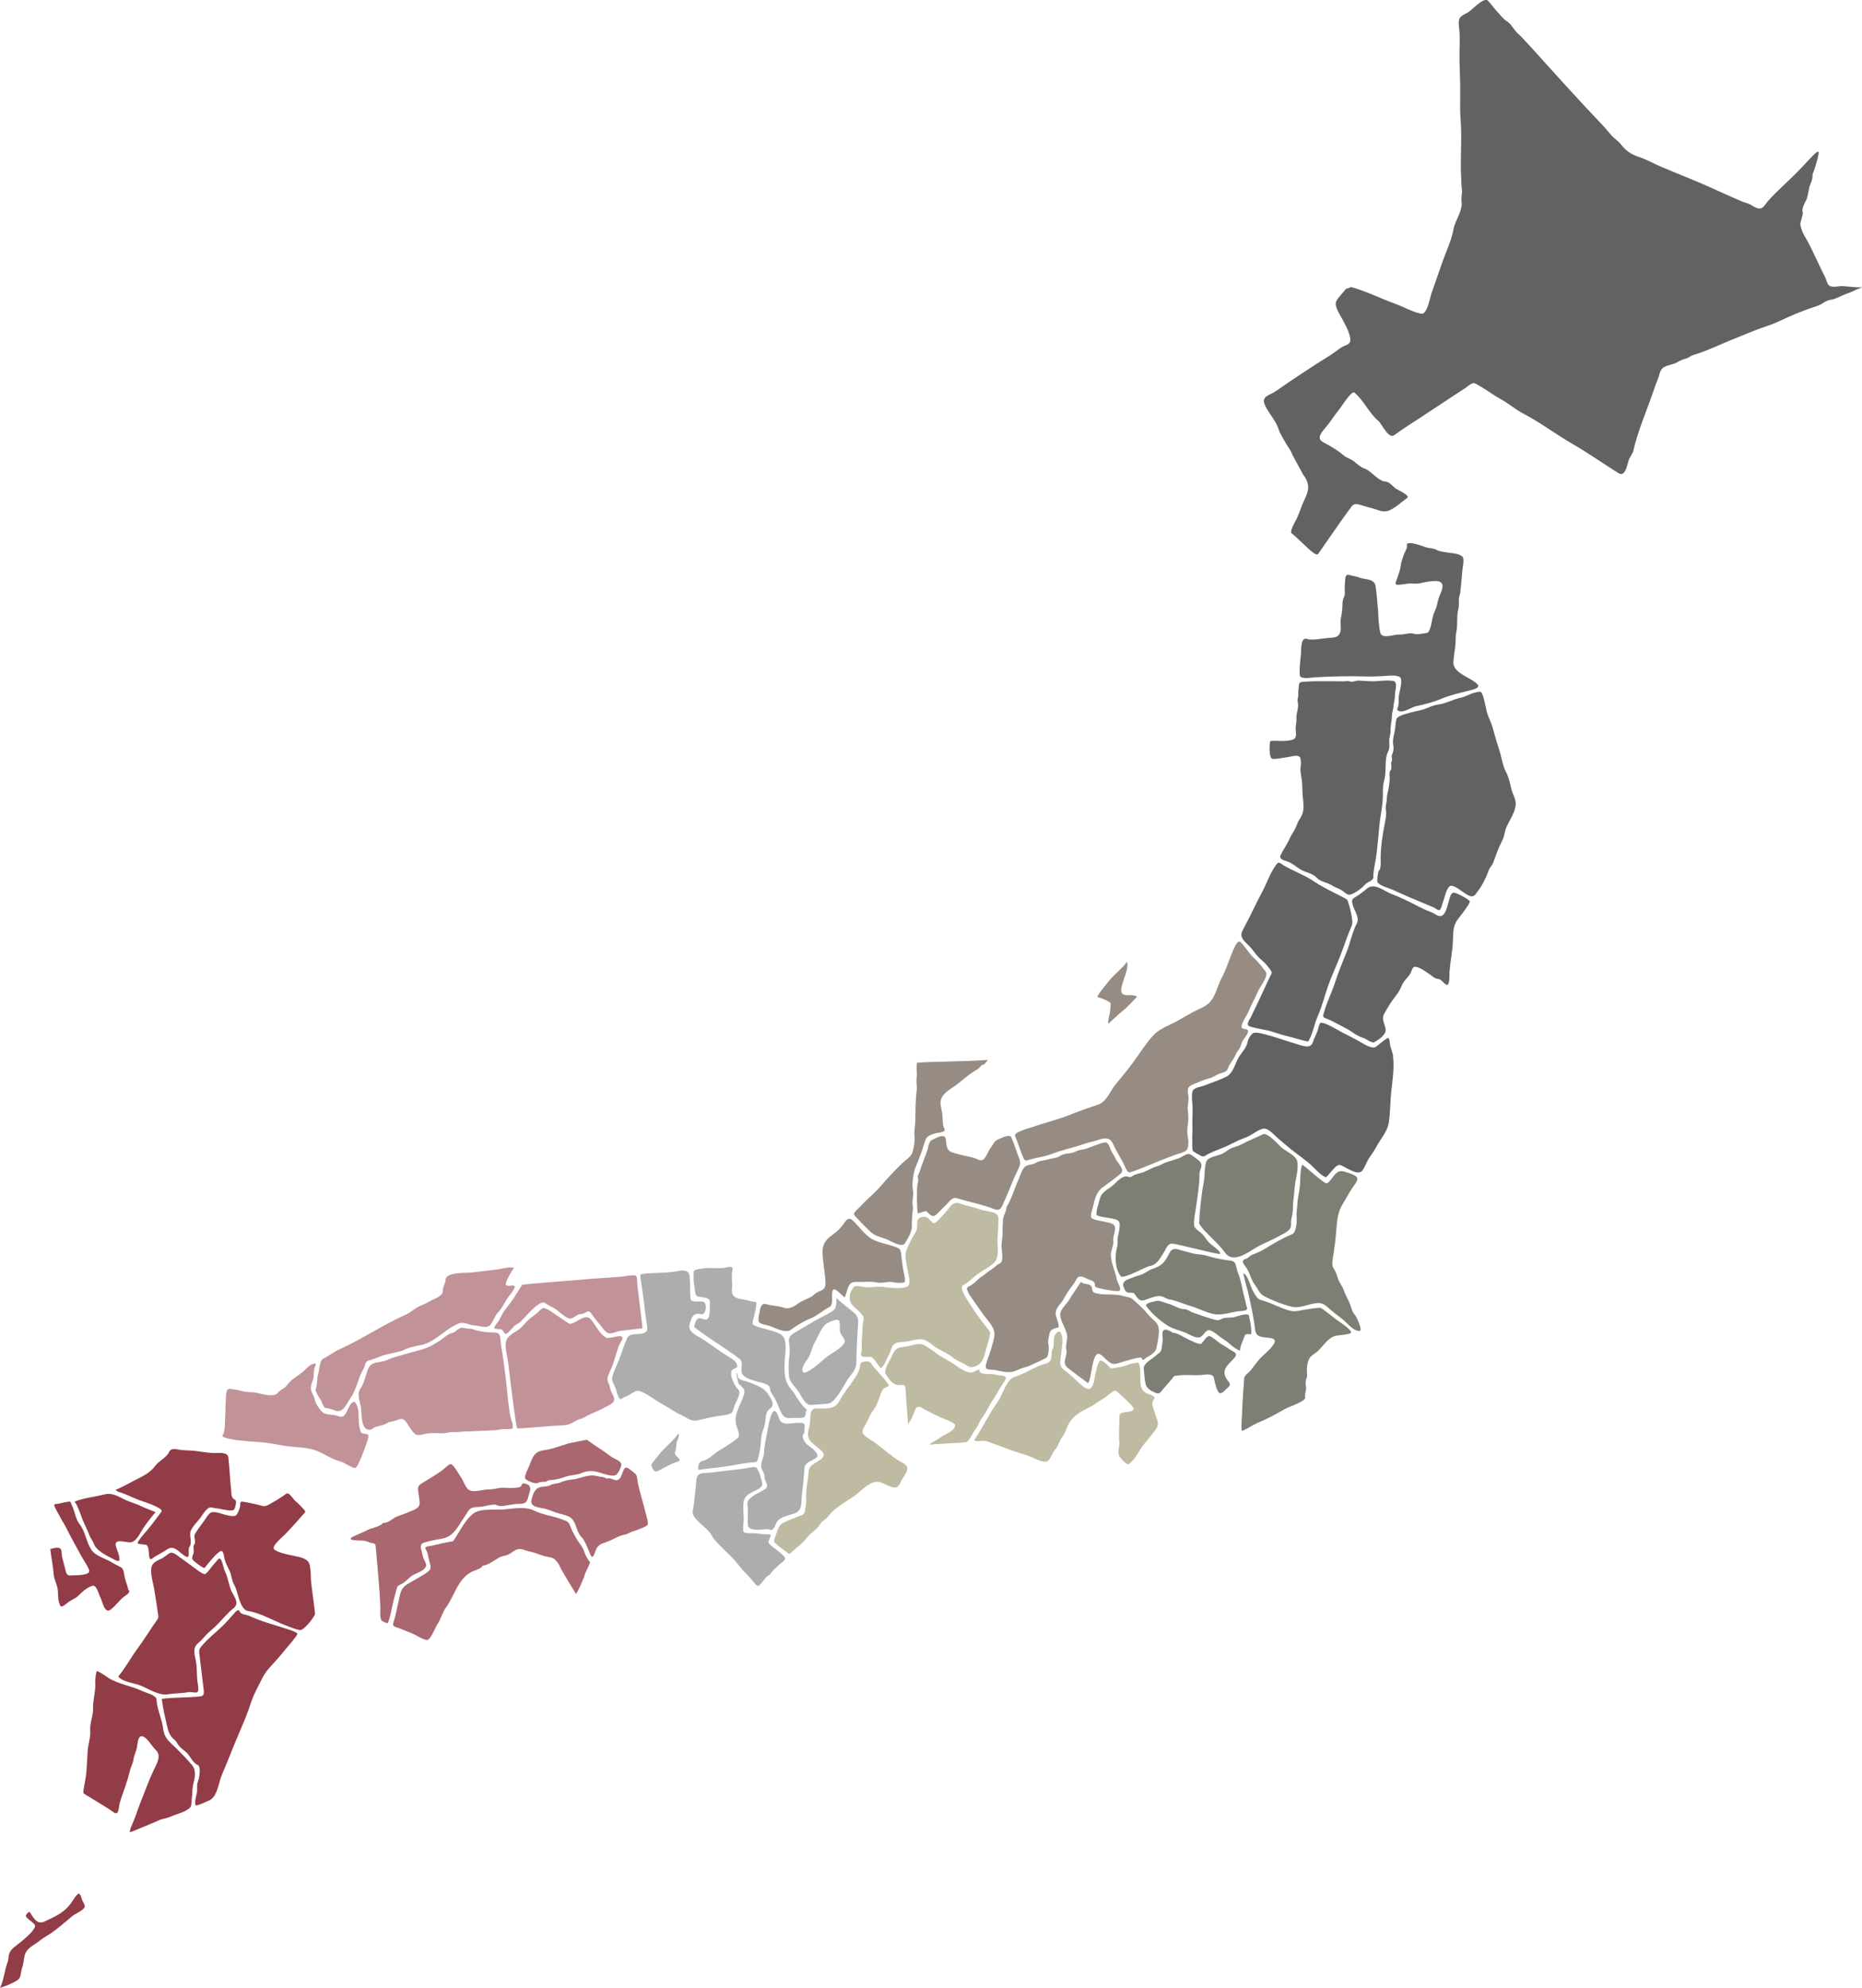 <?xml version="1.0" encoding="UTF-8"?><svg id="b" xmlns="http://www.w3.org/2000/svg" width="887.53" height="947.19" viewBox="0 0 887.53 947.19"><g id="c"><path id="d" d="M21.04,915.59c5.17-2.46,9.04-3.96,12.66-8.61.65-.84,2.76-4.65,3.84-4.73.92-.07,1.47,2.75,1.77,3.36.38.78,1.44,2.24.98,3.15-.78,1.54-4.38,2.99-5.76,4.12-4.11,3.37-8.37,7.3-12.92,9.89-1.7.97-3.28,2.45-4.99,3.51-2.23,1.38-4.28,2.93-4.93,5.6-.45,1.86-.45,3.79-1.13,5.6-.51,1.35-.63,4.53-1.51,5.35-1.36,1.28-3.67,2.14-5.35,2.98-.49.25-3.59,1.17-3.7,1.38,1.93-3.94,2.08-8.36,3.66-12.38.47-1.2.29-2.5.67-3.76.6-2.01,2.02-3.03,3.65-4.28,1.76-1.34,9.98-7.73,8.55-9.74-.84-1.18-2.33-1.98-3.35-3-.31-.31-.8-.76-.87-1.23-.05-.39,1.2-2.02,1.73-1.85.76.24,2.84,6.61,6.99,4.64Z" style="fill:#923c47; fill-rule:evenodd;"/><path id="e" d="M40.94,846.32c.53-4.1.55-8.41.9-12.56.25-3.03,1.42-6.35,1.18-9.31-.3-3.67,1.46-6.95,1.35-10.68-.12-4.08,1.41-8.46,1-12.46-.06-.55.42-4.87.75-5.06.61-.33,4.97,2.81,5.74,3.28,4.7,2.91,10.82,3.72,15.88,6.14,1.57.75,6.73,1.99,6.84,3.92.28,4.86,2.66,9.48,3.25,14.33.54,4.43,3.23,6.14,6.12,8.98,2.5,2.46,5.1,5.18,7.4,7.84,2.53,2.93,1.45,6.35.66,9.87-.43,1.92-.23,3.72-.53,5.61-.18,1.1-.05,4.05-.74,4.84-1.99,2.26-6.77,3.25-9.47,4.49-1.86.85-3.92.96-5.72,1.8-2.21,1.04-4.39,1.84-6.6,2.81-.27.12-7.14,3.04-7.11,2.81.29-2.4,1.74-4.85,2.55-7.12.94-2.67,1.87-5.35,2.93-7.98,1.94-4.81,3.74-9.87,5.96-14.54,1.51-3.17,3.96-6.99.73-9.8-1.41-1.23-4.57-6.97-6.9-6.25-1.52.48-1.64,4.41-1.91,5.63-.43,1.97-1.33,3.42-1.6,5.46-.23,1.75-1.3,3.62-1.72,5.42-.6,2.59-1.45,5.3-2.31,7.82-.87,2.56-1.86,5.05-2.55,7.67-.52,1.96-.27,6-2.82,4.19-4.52-3.21-13.8-8.46-14.33-9.06s.7-5.27,1.07-8.09Z" style="fill:#923c47; fill-rule:evenodd;"/><path id="f" d="M93.44,808.43c2.61-.23,4.03-.05,3.69-2.96-.37-3.08-.74-6.16-1.11-9.24-.32-2.62-.63-5.24-.95-7.86-.33-2.73-.02-2.87,1.65-4.8,2.65-3.05,5.95-5.68,8.9-8.43,2.14-2,4.07-4.31,6.06-6.52.58-.64,1.95-2.34,2.57-.86.67,1.62,3.08,1.44,4.56,2.13,5.32,2.49,11.17,4.01,16.76,5.85,1.97.65,4.46,1.2,6.14,2.48.64.49-4.86,6.61-5.46,7.37-2.42,3.08-5.22,6.18-7.9,9.11-2.94,3.2-4.4,7.17-6.4,10.95-1.94,3.67-3.03,8.02-4.57,11.88-2.06,5.18-4.38,10.25-6.43,15.43-1.71,4.31-3.45,8.54-5.25,12.79-1.44,3.39-2.13,10.35-5.81,11.96-.76.33-6.48,3.1-6.69,2.36-.51-1.85.26-4.01.63-5.79.33-1.58-.1-3.22.3-4.8.24-.96.65-1.75.79-2.76.15-1.1.8-5.24-.66-5.8-2.29-.88-3.66-4.33-5.35-5.94-1.07-1.03-2.37-1.8-3.37-2.91-.91-1.01-1.19-2.2-2.3-3.08-3.03-2.42-3.29-5.45-4.17-9.14-.51-2.16-.98-4.32-1.37-6.51-.15-.87-.55-3.62-.59-3.94,6.34-.76,10.89-.51,16.32-.98Z" style="fill:#923c47; fill-rule:evenodd;"/><path id="g" d="M143,776.65c-2.54-.42-5.06-1.56-7.44-2.48-5.47-2.12-11.57-5.76-17.33-6.62-2.81-.42-3.94-4.83-4.71-7.14-.64-1.94-.87-3.57-1.92-5.37-1.16-2-1.14-4.34-2.09-6.45-.88-1.96-2.04-3.87-2.5-5.99-.24-1.11-.37-2.44-.97-3.42-1.11-1.81-7.81,7.01-8.53,7.85-.39.45-5.33-3.19-5.7-3.99-.65-1.4.62-2.52.57-3.91-.03-.77-.18-1.54-.12-2.32.06-.82.7-1.22.72-2.04.03-1.09-.66-2.96-.06-3.94,1.28-2.08,2.73-4.05,4.22-5.99.9-1.16,2.34-4.08,3.88-4.35,1.66-.29,3.53.43,5.11.86,1.38.38,5.5,1.67,6.47.53.95-1.12,1.5-2.71,1.82-4.13.27-1.2-.39-2.49,1.25-2.28,2.25.28,4.7.86,6.92,1.36,2.97.66,3.07,1.43,5.8-.09,2.3-1.28,4.57-2.64,6.74-4.12.63-.43,1.46-1.39,2.29-1.01,1.23.56,2.46,2.84,3.61,3.75,1.52,1.2,2.64,2.6,3.98,3.99,1.11,1.16-.03,1.58-.94,2.67-.83.99-1.69,1.98-2.55,2.94-1.74,1.94-3.52,3.83-5.3,5.73-1.62,1.74-5.02,4.26-5.79,6.53-.74,2.18,8.3,3.74,9.53,4.02,2.77.61,6.9,1.12,7.64,4.3.64,2.76.5,5.62.7,8.42.1,1.39,2.04,14.57,1.82,15.2-.51,1.47-5.34,7.78-7.11,7.49Z" style="fill:#923c47; fill-rule:evenodd;"/><path id="h" d="M107.2,748.59c1.44,2.97,1.81,6.27,3.04,9.3.74,1.82,3.13,4.67,2.29,6.76-.62,1.55-2.01,2.1-3.07,3.17-1.79,1.8-3.44,3.53-5.14,5.42-1.49,1.65-3.25,3.03-4.88,4.53-1.74,1.61-3.11,3.56-4.95,5.06-2.93,2.4-1.69,5.37-1.09,8.71.63,3.53.27,7.04.85,10.51.19,1.15.46,2.49.17,3.65-.33,1.33-3.04.31-4.11.49-3.6.6-6.92.51-10.48,1.06-4.15.65-9.09-2.66-12.86-4.18-2.72-1.09-8.77-1.78-10.61-4.31,3.44-4.12,5.93-8.91,9.12-13.21,3.04-4.1,5.69-8.42,8.59-12.62.93-1.36,1.55-1.67,1.33-3.36-.17-1.27-.35-2.55-.54-3.82-.45-2.93-.94-5.85-1.39-8.77-.43-2.83-2.44-8.74-.82-11.43.95-1.58,2.98-2.31,4.56-3.05,1.05-.49,3.36-2.68,4.31-2.73,1.44-.09,3.3,1.57,4.38,2.32,2.18,1.51,4.28,3.11,6.42,4.67,1.54,1.12,3.17,2.51,4.96,3.2.99.38,3.27-3.08,3.95-3.86.87-.99,1.74-1.99,2.58-3.02,1.85-2.26,2.41,3.48,3.39,5.51Z" style="fill:#923c47; fill-rule:evenodd;"/><path id="i" d="M23.97,737.97c1.31-.16,4.5-1.34,5.14.39.45,1.23.23,2.61.58,3.87.56,2.04,1.1,4.08,1.59,6.14.65,2.67,1.55,2.28,4.03,2.18,1.34-.06,8.03.03,7.15-2.48-.85-2.45-2.53-4.53-3.75-6.8-2.32-4.31-4.8-8.59-6.95-12.97-1.01-2.07-2.34-3.95-3.35-6.02-.38-.77-3.34-5.44-2.38-5.57,2.46-.3,4.82-1.11,7.29-1.33.28-.02,1.11,2.21,1.21,2.43,1.2,2.68,1.59,6.09,3.42,8.41,2.76,3.5,3.09,8.21,5.45,11.93,2.21,3.48,6.77,4.22,10.03,6.33,1.47.96,3.12,1.56,4.55,2.49,1,.65,1.16,2.88,1.34,3.91.4,2.2,1.39,4.24,1.81,6.44.11.6.8.34.43,1.19-.42.97-1.63,1.62-2.44,2.22-2.39,1.79-4,4.39-6.4,6.16-2.99,2.21-3.85-4.03-5.02-6.14-.75-1.35-1.64-6.04-3.93-5.14-2.61,1.01-4.58,2.75-6.47,4.68-1.14,1.16-2.89,1.82-4.26,2.69-.74.48-3.56,3.23-4.2,2.19-1.21-1.96-1.14-4.79-1.24-7.01-.13-3.1-1.8-5.15-2.02-8.14-.3-4.1-1.15-7.97-1.64-12.04.27-.03,1.1.28.49.61-.35.03-.52-.17-.49-.61,1.31-.16.18,1.52,0,0Z" style="fill:#923c47; fill-rule:evenodd;"/><path id="j" d="M67.41,729.53c-1.03,1.76-2.86,5.16-5.18,5.29-2.8.15-8.32-2.28-6.86,2.31.58,1.83,1.65,3.98,1.56,5.95-.07,1.49-2.43,0-3.03-.32-3.25-1.69-8.05-3.91-9.25-7.42-.5-1.46-1.6-2.64-2.09-3.99-.72-2.01-1.69-3.91-2.57-5.85-1.13-2.47-1.87-5.1-3.01-7.55-.28-.59-.66-1.73-1.27-2.1-.9-.55,3.43-1.57,3.78-1.67,3.31-.86,6.75-1.26,10.06-2.13,3.61-.95,6.2.55,9.36,2.16,2.69,1.38,5.69,2.04,8.34,3.39,2.09,1.07,6.58,2.62,6.89,2.86-2.02,2.38-4.83,5.81-6.73,9.07Z" style="fill:#923c47; fill-rule:evenodd;"/><path id="k" d="M72.84,725.7c1.33-1.79,2.66-3.57,4.03-5.34.88-1.14-1.92-2.26-2.64-2.63-3.27-1.65-6.87-2.47-10.21-3.95-1.86-.82-3.69-1.67-5.58-2.38-1.08-.41-2.66-.55-3.35-1.64.15.24,6.31-2.96,6.9-3.3,4.14-2.33,8.94-3.93,11.87-7.92,1.81-2.48,5.49-4.02,6.78-6.81.77-1.65,2.57-1.47,4.06-1.15,2.17.46,4.33.39,6.54.53,3.56.24,7.08,1.08,10.71,1.18,2.14.06,6.55-.67,6.88,2.04.62,5.03.73,10.14,1.33,15.2.23,1.96-.18,4.15,1.8,4.97,1.14.48.15,3.59-.14,4.37-.71,1.89-6.98-.19-8.64-.24-1.36-.04-2.85-.93-4.02,0-1.34,1.08-2.34,2.64-3.3,4.04-1.5,2.18-3.85,4.22-4.92,6.62-.96,2.16.94,5.61-.65,7.71-1.1,1.46,1.14,6.61-2.49,4.14-2.4-1.63-4.89-5.05-7.87-3.09-1.97,1.29-3.97,2.38-6.01,3.55-1.22.7-2.28,2.24-2.72.38-.35-1.45-.01-5.87-1.84-6.03-.99-.09-3.48-.23-3.72-.69-.44-.84,4.83-6.35,7.21-9.56Z" style="fill:#923c47; fill-rule:evenodd;"/><path id="l" d="M225.47,721.21c3.52-2.74,10.42-1.68,14.58-2.03,4.95-.41,10.23-1.63,14.79.64,4.08,2.03,8.99,2.45,13.29,4.16,1.79.71,2.85.87,3.55,2.83.7,1.94,1.86,4.1,2.88,5.89,1.33,2.36,3.47,4.57,4.16,7.26.22.84,1.76,3.7,2.56,4.27-.65,2.43-2.24,4.5-2.84,6.94-.22.89-3.22,7.78-3.91,8.22-2.34-3.85-4.78-7.77-7-11.68-.73-1.28-1.21-3.13-2.48-4.01-.82-1.55-2.86-1.71-4.45-2.03-2.81-.55-5.23-1.92-8.13-2.45-1.67-.31-3.4-1.36-5.12-1.18-1.91.2-3.42,1.85-5.11,2.63-1.29.6-2.7.61-4.03,1.29-1.31.68-2.48,1.57-3.77,2.28-1.25.68-2.92,1.7-4.39,1.69-.5,1.33-2.87,1.99-4.04,2.45-7.74,3.07-9.01,11.44-13.48,17.6-1.8,2.49-2.29,5.33-4,7.81-1.01,1.47-3.32,7.86-5.13,7.56-2.47-.41-4.68-2.15-6.96-3.12-1.9-.81-3.87-1.48-5.77-2.3-2.06-.89-3.95-.68-3.12-3.01,1.04-2.95,1.55-6.34,2.3-9.37.99-3.97.72-6.64,4.51-8.88,2.2-1.31,4.45-2.56,6.65-3.87,1.21-.72,2.46-1.46,3.5-2.43,1.52-1.4.37-3.28-.02-5.03-.3-1.35-.47-2.7-.97-4-.68-1.8-1.66-2.21.76-2.62,2.16-.36,4.28-.91,6.41-1.41.89-.2,4.52-.89,5.21-.97,2.83-3.75,5.52-9.97,9.59-13.12Z" style="fill:#aa6770; fill-rule:evenodd;"/><path id="m" d="M200.61,737.74c.63,1.81.72,3.75,1.56,5.41.41.8,1.29,2.3.84,3.22-1.26,2.57-5.24,3.1-7.28,4.86-1.08.93-2.11,1.92-3.25,2.79-1,.77-2.92,1.19-3.23,2.34-.84,3.18-1.77,6.36-2.42,9.59-.48,2.39-1.01,4.91-1.89,7.19-.23.58-2.11-.47-2.55-.69-1.71-.85-1.01-5.22-1.08-6.87-.39-9.4-1.42-18.84-2.18-28.16-.13-1.54-.11-2-1.63-2.19-1.41-.18-2.47-.95-3.86-1.14-1.81-.26-10.05.25-4.76-2.27,2.05-.98,4.11-1.7,6.11-2.77,2.13-1.14,6.16-1.57,7.65-3.51,2.24.4,4.7-2.34,6.63-3.03,2.61-.94,5.24-1.9,7.77-3.02,4.03-1.78,3.01-3.38,2.49-7.6-.24-1.95-.87-3.53.96-4.78,1.69-1.16,3.53-2.15,5.26-3.26,1.66-1.06,3.33-2.12,4.95-3.26.79-.55,3.22-3.11,4.14-3,1.44.16,3.9,4.94,4.85,6.19,1.3,1.72,2.26,5.7,4.52,6.41,2.54.8,6.38-.64,9.06-.57,1.7.04,3.38-.49,5.05-.73,1.67-.24,3.22.07,4.89.04,1.41-.03,3.33,0,4.67-.49,1.06-.4.52-1.85,1.88-1.68,2.79.36,3.49,1.84,2.66,4.27-.99,2.9-.69,5.43-4.3,5.44-2.36,0-4.37.37-6.7.78-1.19.21-2.5.44-3.7.2-.82-.16-1.21-.63-2.1-.6-2.15.07-4.19.79-6.3,1.04-1.49.18-3.11.01-4.53.59-1.37.56-2.31,2.67-3.13,3.82-3.19,4.47-5.07,9.72-10.98,10.78-2.29.41-4.58.81-6.83,1.41-2.33.62-3.53.74-3.23,3.28.24.69-.07-.58,0,0,.54,1.54-.07-.58,0,0Z" style="fill:#aa6770; fill-rule:evenodd;"/><path id="n" d="M287.06,690.95c2.05,1.28,3.74,2.99,5.93,4.03,1.1.52,3.4,1.54,3.14,3.06-.26,1.46-1.15,3.47-2.27,4.48-1.72,1.54-7.09-.75-9.05-1.22-2.53-.61-5.17-.58-7.56.52-2.33,1.06-5.34.85-7.77,1.79-1.79.69-4.54,1.41-6.46,1.52-.92.05-1.93.05-2.61.8-1.25.15-2.71-.08-3.86.55-1.38.75-4.96-.8-6.07-1.8-1.03-.93,1.56-5.54,1.99-6.76.67-1.89,1.43-3.97,2.89-5.41,1.67-1.64,4.8-1.54,6.95-2.12,2.89-.78,5.71-1.77,8.57-2.66.97-.3,8.97-1.79,8.96-1.77-.05.1,4.65,3.39,7.23,4.99Z" style="fill:#aa6770; fill-rule:evenodd;"/><path id="o" d="M277.08,732.2c-2.29-2.21-2.41-7.14-5.01-9.05-1.64-1.19-3.73-1.56-5.65-2.06-2.09-.55-4.04-1.49-6.1-2.13-2.26-.71-7.88-.6-6.99-4.23.75-3.06,1.52-5.89,4.94-6.34,1.38-.18,2.94-.17,4.18-.87,1.54-.86,3.33-.49,4.92-1.34,1.03-.55,4.09-1.2,5.28-1.28,2.18-.14,4.01-.91,6.1-1.44,1.92-.48,3.99-.74,5.92-.17,1.04.31,3.8.39,4.47,1.23,2.51-.92,4.36,2.19,6.36-.24,1.48-1.8,1.5-6.42,4.08-4.65,1.06.72,2.06,1.53,3.05,2.35,1.3,1.07,1.06,2.83,1.39,4.44,1.01,5.01,2.67,9.85,3.83,14.82.23,1,1.57,4.67.7,5.41-.89.76-2.14,1.21-3.21,1.65-1.17.48-2.37.94-3.59,1.28-1.3.36-2.51,1.32-3.8,1.54-3.08.53-5.87,2.52-8.79,3.54-2,.7-3.68,1.09-4.8,3.07-.66,1.16-1.2,3.9-2.1,4.03-.89.13-2.69-7.14-5.19-9.56Z" style="fill:#aa6770; fill-rule:evenodd;"/><path id="p" d="M171.46,680.39c.55,1.66.19,2.48,2.07,2.66,1.82.18,2.47.41,1.91,2.39-.35,1.24-4.77,14.38-6.28,14.03-2.58-.59-4.79-2.66-7.44-3.33-4.34-1.1-8-4.25-12.36-5.45-4.55-1.25-9.47-1.14-14.11-1.91-3.5-.57-7.08-1.37-10.59-1.62-3.76-.27-7.55-.52-11.28-.94-.35-.04-8.38-1.13-7.31-2.36,1.37-1.57,1.1-7.1,1.27-9.13.22-2.55.04-5.15.3-7.74.16-1.53-.21-5.4,1.87-5.26,1.89.12,4.19.56,5.95,1.09,2.15.65,4.53.3,6.72.75,2.54.51,8.58,2.5,10.41-.13.9-1.3,2.67-1.67,3.68-2.87,1.08-1.26,1.92-2.41,3.29-3.46,2.13-1.65,4.24-2.81,6.16-4.77,1.01-1.04,2.11-2.05,3.51-2.53,2.37-.81.74,1.34.54,2.44-.25,1.38-.18,2.78-.35,4.16-.15,1.24-.8,2.22-1.08,3.41-.75,3.28,1.14,4.23,1.73,7.14.39,1.91,1.97,4.02,3.21,5.47,1.82,2.12,5.63,1.23,8.01,2.31,4.48,2.04,4.15-6.62,7.71-6.86.37.47-.24-.26,0,0,3.11,3.25,1.24,8.87,2.46,12.52Z" style="fill:#c29299; fill-rule:evenodd;"/><path id="q" d="M172.11,671.12c-.35-2.95-2.28-6.92-.25-9.64,1.79-2.4,2.44-6.47,3.65-9.37,1.59-3.81,5.62-2.56,8.93-4.12,2.97-1.4,6.56-2.15,9.84-3.14,3.03-.92,6.02-1.52,9.01-2.64,2.05-.77,3.84-1.94,5.71-3.05,1.91-1.12,4.28-3.58,6.44-4.04,2.06-.44,3.29-3.09,5.56-2.43,1.54.45,3.27.15,4.75.72,2.39.93,5.7,1.34,8.35,1.43,1.09.04,2.63-.08,3.56.61,1.08.81.96,4.57,1.21,5.87,1.09,5.74,1.71,11.53,2.41,17.32.64,5.35.98,10.85,1.98,16.15.22,1.17,1.75,4.74.99,5.77-.41.55-4.11.21-4.88.36-4.25.84-8.81.64-13.14.93-2.26.15-4.5.06-6.75.35-1.98.26-3.73-.13-5.65.31-3.6.83-6.9-.11-10.42.5-1.54.26-4.37,1.33-5.69.13-1.1-1.01-1.73-2.08-2.54-3.26-1.09-1.59-2.42-4.38-4.51-3.74-1.87.58-3.73,1.27-5.68,1.5-.27.62-2.42,1.29-3.1,1.46-.97.24-1.94.48-2.9.75-.98.28-1.35,1.18-2.56,1.33-4.39.54-3.97-7.1-4.33-10.04Z" style="fill:#c29299; fill-rule:evenodd;"/><path id="r" d="M242.09,648.36c-.44-3.63-2.49-8.78.56-11.67,1.26-1.19,2.8-2.04,4.25-2.99,1.78-1.17,2.79-2.61,4.23-4.11,1.39-1.45,3.06-2.61,4.65-3.82.59-.44,2.6-2.7,3.27-2.6,2.13.34,4.45,2.32,6.2,3.46,1.97,1.28,3.91,2.6,5.84,3.93,1.2.83,4.69-1.7,6.04-2.33,3.07-1.43,3.94-.55,5.72,1.95,1.59,2.22,3.29,5.61,5.89,7.02,1.44.78,4.71-.51,6.27-.59,3.6-.18.51,2.91-.15,4.84-1.29,3.78-2.15,7.48-3.76,11.18-.76,1.74-2.2,4.08-1.24,5.96.95,1.85.97,3.85,2.06,5.67,2.38,3.98-.7,4.58-3.68,6.34-2.97,1.75-6.26,2.6-9.23,4.43-1.31.81-2.85,1.02-4.23,1.77-2,1.08-3.56,2.18-5.95,2.26-7.38.24-21.82,1.86-22.35,1.4s-3.06-21.37-4.37-32.11Z" style="fill:#c29299; fill-rule:evenodd;"/><path id="s" d="M241.63,609.88c-1.44,3.46.29,2.67,2.89,2.6,2.45-.07-1.48,4.46-2,5.16-1.86,2.46-3.12,5.65-5.17,7.73-1.59,1.62-2.22,4.23-3.78,6-1.57,1.78-5.36.19-7.64.08-2.55-.13-4.74-1.95-7.51-.81-2.04.84-4.33,2.29-6.14,3.67-3.1,2.36-7.49,5.72-11.35,6.49-2.92.58-6.43,1.17-8.98,2.67-3.47,1.16-7.41,1.41-10.83,2.86-1.68.71-3.45,1.37-5.22,1.83-2.21.57-1.72,2.58-2.69,4.15-2.65,4.28-3.04,9.35-6.03,13.55-1.89,2.66-3.35,7.43-7.25,6.25-1.43-.43-3.02-1.24-4.55-1.19-1.27.04-2.01-3.66-2.96-4.66-.69-.73-1.01-1.83-1.5-2.68-.79-1.36-.5-1-.14-2.62.51-2.26.26-4.5.97-6.75.6-1.89.54-6.07,2.48-6.98,2.6-1.23,4.85-3.11,7.52-4.32,10.89-4.92,20.87-11.79,31.77-16.61,1.99-.89,3.6-2.43,5.49-3.5,1.83-1.04,3.62-1.47,5.46-2.61,2.06-1.28,4.48-1.73,6.14-3.68.64-.75.29-1.87.59-2.83.39-1.28,1.15-2.59,1.19-3.95.09-3.83,10.12-3.15,12.57-3.45,4.01-.48,8.03-.96,12.04-1.45,2.15-.26,6.17-1.55,7.99-.7-.81.96-2.51,3.8-3.33,5.78Z" style="fill:#c29299; fill-rule:evenodd;"/><path id="t" d="M280.03,609.44c5.4-.47,10.81-.73,16.22-1.17,1.16-.09,6.57-1.23,7.05-.25.62,1.25.33,2.8.49,4.13.65,5.44,1.31,10.87,1.96,16.31.16,1.36.33,2.72.49,4.08.07.61-2.49.58-2.8.62-2.61.31-5.22.62-7.82.94-1.52.19-4.32,1.6-5.77,1.07-1.36-.49-2.98-3-3.9-4.05-1.55-1.78-2.98-3.66-4.34-5.59-1.36-1.93-2.72.59-4.65.54-1.72-.04-2.97,1.55-4.51,2.06-1.35.44-2.71-.65-3.76-1.37-1.23-.85-2.29-1.89-3.49-2.77-1.66-1.22-3.66-1.88-5.29-3.15-2.67-2.07-10.07,7.43-11.84,8.93-.88.75-1.96,1.14-2.82,1.91-1.35,1.21-2.34,2.92-3.97,3.81-.71.38-1.54-1.85-2.16-2.08-.62-.23-3.26-.12-3.49-.62-.29-.63,2.05-3.27,2.4-3.93.91-1.7,1.55-3.33,2.76-4.88,1.41-1.81,2.82-3.58,4.07-5.52.52-.81,4.04-6.26,4.1-6.4,3.88-.47,20.67-1.71,31.09-2.62Z" style="fill:#c29299; fill-rule:evenodd;"/><g style="opacity:.9;"><path id="u" d="M346.86,700.65c2.67-.32,5.35-.64,8.02-.97.99-.12,5.07-1.21,5.69-.39,1.49,1.98,2.34,5.21,2.76,7.62.36,2.06-3.91,3.46-5.32,4.27-3.63,2.07-3.72,3.76-3.72,7.74,0,2.14.34,4.23.13,6.35-.09.87-.44,3.88.04,4.58.63.89,4.22.55,5.31.68,2.31.27,5,.53,7.32.55.8,0-.51,2.56-.63,2.83-.49,1.03.07,1.51.85,2.26,1.14,1.09,7.52,5.3,6.89,6.66-.46,1.01-1.93,1.85-2.73,2.61-1.57,1.5-3.37,2.9-4.51,4.79-1.68.73-2.68,2.45-3.81,3.79-1.51,1.79-1.92,2.11-3.24.54-1.44-1.7-3.08-3.7-4.63-5.21-2.4-2.36-4.16-5.19-6.54-7.49-2.77-2.68-5.54-5.4-8.14-8.24-.93-1.01-1.32-2.37-2.25-3.43-1.14-1.31-2.41-2.49-3.7-3.65-1.35-1.21-2.78-2.44-3.81-3.95-1.19-1.76-.42-3.34-.18-5.25.43-3.5.84-6.98,1.11-10.51.26-3.4.44-4.87,4.17-5.03,3.65-.16,7.28-.73,10.92-1.16Z" style="fill:#a4a4a4; fill-rule:evenodd;"/><path id="v" d="M356.48,726.6c-.25-2.56.09-5.12.01-7.69-.04-1.55-.7-3.04.39-4.33,1.83-2.18,4.84-3.32,7.23-4.73,3.31-1.96.32-3.3.31-6.41-.01-1.82-1.64-3.18-1.59-5.02.04-1.61.48-2.83,1.01-4.28.48-1.31.28-2.77.47-4.13.36-2.46.81-4.92,1.33-7.35.21-1,1.75-12.01,4.04-10.16.97.79,1.42,2.84,1.92,3.94.7,1.54,2.7,2,4.31,1.83,2.06-.22,3.99-.41,6.07-.38,2.51.03,1.23,2.85,1.41,4.86-1.87,1.59.14,4.55,1.44,5.58,1.32,1.05,4.8,3.28,4.8,5.22,0,1.94-5.87,2.54-6.14,5.64-.37,4.19-.64,8.36-1.23,12.57-.52,3.7.56,7.7-3.4,9.23-2.55.98-7.07,1.62-8.51,4.09-.61,1.05-.95,2.28-1.71,3.24-1.06,1.33-1.8.11-3.07.21-2.19.17-8.73,1.21-9.1-1.91-.06-.64.16,1.35,0,0-.32-3.4.16,1.35,0,0Z" style="fill:#a4a4a4; fill-rule:evenodd;"/><path id="w" d="M315.85,691c2.52-2.58,5.36-4.95,7.43-7.94.91.64-.32,2.91-.61,3.74-.45,1.31-.17,2.57-.58,3.84-.53,1.62-.66,2.22.64,3.41,1.38,1.28,1.97,1.83,0,2.44-3.1.96-6.05,2.79-8.92,4.27-2.32,1.19-2.84-1.4-3.39-2.77-.34-.17,4.69-6.22,5.44-6.99Z" style="fill:#a4a4a4; fill-rule:evenodd;"/><path id="x" d="M320.66,605.99c2.78-.34,7.45-2.02,8,1.83.52,3.63.07,7.35.51,10.99.26,2.13,4.88.83,6.25,1.48,1.72.81,1.26,6.46-1.32,5.84-3.61-.86-4.48,1.51-5.36,4.65-1.13,4.04,3.51,5.5,6.44,7.42,4.19,2.75,8.25,5.94,12.53,8.5,1.42.85,2.96,1.68,3.54,3.34.59,1.69-.46,1.66-1.71,2.25-2.83,1.34.68,8.35,2.29,9.68,1.8,1.48-1.01,5.93-1.62,7.48-.42,1.06-.64,2.19-1.13,3.23-.66,1.39-4.65,1.7-6.08,1.88-3.54.43-6.97,1.41-10.45,2.17-1.79.4-3.51-.11-5.05-1.05-2.02-1.24-4.29-2.09-6.27-3.39-3.06-2.01-6.39-3.56-9.36-5.62-1.55-1.07-6.54-4.53-8.42-3.99-1.82.52-3.61,2.26-5.47,2.85-1.86.59-2.21,2.16-3.3-.29-.53-1.18-.77-2.49-1.22-3.71-.84-2.31-2.2-3.4-1.48-6,.76-2.75,2.21-5.33,3.22-8,1.22-3.23,2.29-6.85,3.74-9.95,1.51-3.25,7.27-.86,9.18-3.29.94-1.2-.12-4.87-.28-6.29-.26-2.3-.54-4.59-.83-6.89-.29-2.29-.59-4.58-.89-6.88-.13-.99-1.11-5.98-.87-6.88.25-.89,10.28-.73,15.4-1.34Z" style="fill:#a4a4a4; fill-rule:evenodd;"/><path id="y" d="M344.37,698.9c-3.7.44-7.39.89-11.09,1.33-.96.12-.31-2.08-.25-2.51.15-1.03,1.46-1.61,2.29-1.79,2.38-.54,4.98-3.27,7.05-4.56,2.97-1.84,6.33-3.85,9.06-6.03,1.71-1.36.16-4.21-.38-5.96-1.62-5.21,1.74-9.47,3.37-14.32,1.12-3.36-.03-3.38-2.23-5.72-.64-.68-1.17-5.2-1.19-5.2.88.25.42,2.11,1.22,2.71,1.15.85,2.73.98,4.04,1.47,3.41,1.27,7.51,2.53,9.67,5.64,1.54,2.22,3.79,5.39,1.03,7.26-2.28,1.54-1.9,4.42-2.28,6.87-.31,2.01-1.26,3.62-1.63,5.58-.49,2.58-.29,5.28-.97,7.81-.35,1.3-.49,2.67-.87,3.96-.48,1.63-2.16,1.21-3.51,1.36-4.42.47-8.89,1.56-13.34,2.1Z" style="fill:#a4a4a4; fill-rule:evenodd;"/><path id="z" d="M333.17,628.11c1.12-.17,2.75.91,3.67.54,1.66-.66,1.48-4.91,1.53-6.29.13-3.33.17-3.61-3.29-4.26-2.47-.46-3.45.08-3.77-2.72-.29-2.5-.85-5.08-.68-7.6.09-1.34-.45-2.32.99-2.78,1.33-.43,2.76-.58,4.14-.72,3.09-.31,6.2.16,9.26-.21,1.55-.19,4.66-1.43,4.11.96-.66,2.86.07,6.11-.23,9.07-.38,3.81,1.88,4.47,5.42,5.02,1.62.25,3.13.77,4.74,1.08,1.25.24,1.6-.31,1.46,1.21-.18,2.01-.6,3.83-1.11,5.76-.28,1.07-.74,2.32-.69,3.43.05,1.06,3.92,1.99,4.72,2.23,2.8.83,6.57,1.48,9.01,3.13,3.23,2.18,1.64,9.69,1.54,13-.15,4.96-.28,8.94,3.01,12.85,2.72,3.23,4.26,7.26,7.67,9.93-.82.43-.56,1.78-.71,2.52-.36,1.7-3.33,1.24-4.6,1.28-4.02.13-5.49.69-7.28-3.09-.9-1.89-1.6-3.87-2.52-5.75-.74-1.51-2.42-3.29-2.52-5.02-.13-2.55-4.21-2.77-6.08-3.39-2.13-.7-4.95-1.41-6.63-2.98-2.17-2.03.59-6.04-1.8-7.87-3.67-2.81-7.53-5.36-11.38-7.92-1.75-1.16-3.5-2.33-5.22-3.54-1.04-.72-2.06-1.46-3.08-2.21,0,0-1.41-1.06-2.02-1.54.41-1.09.63-3.86,2.33-4.12Z" style="fill:#a4a4a4; fill-rule:evenodd;"/><path d="M405.36,624.05c-1.05-.81-6.61-5.27-6.59-5.68-.06,1.33-.12,4.84-1.15,5.67-2,1.62-4.79,2.81-7.03,4.04-3.49,1.9-6.91,4-10.34,6.02-2.16,1.27-4.66,2.31-4.19,5.17.39,2.41.49,4.96.12,7.39-.41,2.68-.31,6.39-.09,9.16.19,2.41,2.69,4.76,4.11,6.63,1.53,2.02,3.43,7.07,6.31,6.95,2.65-.11,5.36-.45,8.03-.61-1.52.09-.04-.01.02,0,3.57-.45,7.03-7.69,9.23-11.18,1.62-2.58,4.32-4.78,4.36-8.09.03-2.83.17-5.62.29-8.45.14-3.35.29-6.87.57-10.28.3-3.51-.9-4.62-3.64-6.73ZM402.51,639.8c-1.69,2.89-6.42,5-8.98,7.12-1.29,1.06-9.54,8.67-10.79,6.77-1.23-1.86,1.76-5.42,2.65-6.89,1.37-2.27,1.48-4.68,2.83-6.94,1.8-3.03,3.14-7.41,5.85-9.29.78-.54,5.65-2.88,6.03-1.03.51,2.5-.03,3.4.33,5.06.36,1.64,2.95,3.7,2.08,5.2Z" style="fill:#a4a4a4;"/></g><g style="opacity:.9;"><path id="aa" d="M388.42,671.07c4.18-.11,9.24.84,11.48-3.23,1.98-3.6,4.53-6.91,6.89-10.26,1.16-1.65,2.25-3.38,2.88-5.31.6-1.84-.18-3.15,1.94-3.47,1.82-.28,3-.38,3.89,1.18.79,1.39,2.01,2.5,3.07,3.68,1.8,2.03,3.57,4.08,5.17,6.29.38.53-2.54,1.33-2.94,2.01-1.8,3.01-2.14,6.99-4.4,9.74-1.55,1.88-2.34,4.27-3.5,6.43-.66,1.24-1.82,2.65-1.77,4.13.07,1.88,4.45,4.02,5.82,5.01,4.02,2.9,7.76,6.49,12.04,9.01,1.15.68,3.43,1.61,3.49,3.2.07,1.73-1.31,3.47-2.19,4.85-1.58,2.49-1.73,5.09-5.14,4.16-2.16-.6-5.37-2.74-7.56-2.5-3.93.43-7.77,5.05-10.91,7.15-3.96,2.66-9.08,5.38-11.92,9.34-1.03,1.44-2.97,2.05-3.82,3.62-.96,1.79-2.63,3.04-4.16,4.32-1.6,1.34-2.71,2.96-4.15,4.44-1.72,1.77-3.8,3.14-5.53,4.89-1.04,1.05-1.12.48-2.28-.35-1.44-1.03-2.88-2.09-4.23-3.24-1.39-1.18-2.02-1.5-1.31-3.26.77-1.9,1.62-6.03,3.56-7.08,3.01-1.62,6.27-2.69,9.48-4,1.53-.63,1.29-2.08,1.64-3.62.51-2.21.25-4.97.33-7.26.09-2.53.69-5.1.96-7.62.27-2.54-.05-3.96,2.23-5.57,3.23-2.29,7.8-3.55,3.18-7.37-3.63-3-6.8-4.48-5.05-9.86.66-2.05.47-4.91.82-7.07.27-1.65,1.37-2.28,2.01-2.36,3-.08-.25.03,0,0Z" style="fill:#b8b298; fill-rule:evenodd;"/><path id="ab" d="M443.18,688.42c.26-1.1,3.23-2.16,3.98-2.77,1.56-1.26,3.29-2.06,5.02-3.05,1.32-.76,3.36-2,2.99-3.82-.19-.85-4.49-2.49-5.25-2.82-3.03-1.3-5.99-2.7-8.89-4.28-1.87-1.01-3.55-2.65-4.74-.09-.68,1.47-2.24,6.04-3.58,6.79.3-.16-.69-9.8-.73-10.86-.08-2.26-.2-4.52-.48-6.76-.18-1.4-2.73-.75-3.59-.86-2.58-.31-4.44-3.17-5.71-5.2-1.19-1.92,2-6.47,2.8-8.32,1.27-2.93,2.21-4.42,5.49-4.63,2.82-.19,5.41-1.44,8.36-1.39,1.09.02,2.7,1.18,3.6,1.73,1.36.83,2.51,1.63,3.76,2.61,2.59,2.05,5.82,3.39,8.56,5.31,1.9,1.34,5.68,4.08,8.11,3.91.96-.06,2.17-.71,2.98-1.19,1.26-.74.76.69,1.48,1.24,1.22.93,5.23.51,6.98.94,2.9.72,6.86-.17,4.23,3.56-2.01,2.84-3.5,5.89-5.45,8.76-1.83,2.68-2.91,5.7-4.94,8.25-1.43,1.78-1.9,3.94-3.29,5.64-1,1.23-1.5,2.73-2.46,4.01-.46.6-.7,1.15-1.39,1.78-.7.63-17.73.99-17.85,1.51Z" style="fill:#b8b298; fill-rule:evenodd;"/><path id="ac" d="M538.18,650.01c.4-.19,4.29-1.01,4.47-.7,2.42,4.15-1.34,11.84,3.77,14.45,1.02.52,5.03,1.37,3.56,2.99-1.55,1.71-.1,4.29.42,6.27.98,3.73,2.71,5.03.24,8.44-2.31,3.19-5.05,5.88-7.16,9.23-1.52,2.41-3.04,4.99-5.3,6.79-1.07.85-3.99-2.72-4.5-3.42-1.36-1.9.07-4.84-.15-7-.36-3.51,0-7.04.02-10.56.02-2.89-.22-3.13,2.63-3.66,1.4-.26,3.2-.05,4.08-1.28.76-1.07-4.58-5.56-5.24-6.19-.95-.89-1.9-1.78-2.89-2.62-.99-.83-3.55,1.68-4.21,2.2-1.29,1.03-2.72,1.81-4.11,2.7-1.33.85-2.48,1.79-3.94,2.54-4.5,2.33-8.3,3.99-10.74,8.68-.98,1.89-1.48,4.18-2.84,5.84-1.4,1.72-1.74,4.2-3.22,5.75-2.51,2.63-2.01,6.9-6.4,5.77-2.2-.56-4.16-1.72-6.28-2.5-2.88-1.05-5.85-1.83-8.72-2.93-3.05-1.16-6.16-2.19-9.21-3.34-1.24-.46-2.44-1.06-3.79-1.02-1.48.04-2.94.55-4.36-.18,4.12-6.1,7.21-12.79,11.48-18.74,2.31-3.23,3.82-10.31,7.94-11.54,5-1.49,9.26-4.79,14.33-6.18,3.43-.94,3.04-2.6,3.24-5.72.06-1.01.74-1.53.88-2.45.19-1.31.13-2.63.2-3.95.09-1.81,2.51-4.98,3.52-2.08,1.14,3.25.13,6.65-.17,10.11-.29,3.43-1.25,5.08,1.93,7.34,3.25,2.3,5.7,5.28,8.8,7.64,4.91,3.74,5.02-3.48,5.84-6.82.42-1.7.76-3.63,1.62-5.18,1.08-1.93,5.34,3.2,5.61,3.33,2.8-.34,6.17-.86,8.63-2.02Z" style="fill:#b8b298; fill-rule:evenodd;"/><path id="ad" d="M432.41,604.36c-.24-1.97-.75-3.9-.82-5.9-.06-2.2.84-3.72,1.72-5.65.89-1.96,1.87-3.72,3.01-5.53,1.17-1.84.67-3.56.99-5.59.32-1.98,3.6-2.49,5.13-1.26.5.4,2.12,2.51,2.75,2.42,1.38-.23,4.32-4.07,5.36-5.11,2.32-2.33,3.44-5.69,7.11-4.33,3.26,1.21,6.71,1.72,10.01,2.99,2.5.96,8.09.56,8.21,3.86.12,3.3-.31,6.87-.41,10.19-.1,3.35.97,8.69-1.64,11.18-2.68,2.55-6.21,3.91-9.01,6.31-1.61,1.38-3.15,2.87-4.97,3.97-.79.48-1.45.6-1.37,1.61.16,2.26,1.85,4.62,3.01,6.48,2.58,4.15,5.45,8.22,8.47,12.05.63.81,2.18,2.36,1.99,3.5-.39,2.35-1.2,4.56-1.83,6.85-1.12,4.03-1.51,7.64-6.01,8.83-2.01.54-2.7-.33-4.3-1.28-1.76-1.05-3.76-1.59-5.35-2.94-2.44-2.08-5.37-3.28-8.11-4.86-1.88-1.1-3.81-3.29-5.98-3.84-2.61-.66-5.49.38-8.06.82-1.87.33-3.97.1-5.7.98-1.73.87-1.91,3.75-2.9,5.33-1.12,1.78-2.02,5.3-3.83,6.42-.2.14-3.44-4.89-4.25-5.16-1.3-.43-2.75-.16-4.09-.29-1.93-.19-.73-2.25-.79-3.65-.17-3.71.33-7.48.44-11.24.04-1.46.97-3.45.05-4.72-1.13-1.56-3.17-3.25-4.57-4.59-2.49-2.36-2.02-6.23.22-8.92,1.02-1.23,4.09-.11,5.4,0,2.97.27,6.02-.54,8.94-.09,2.05.31,11.31,1.39,12.03-1.11.72-2.52-.68-6.47-.92-8.44.01.11.13,1.09.09.72-.36-3.03.1.84,0,0Z" style="fill:#b8b298; fill-rule:evenodd;"/></g><path id="ae" d="M503.21,626.6c.21.64,2.13,5.79,1.16,5.92-1.54.22-3.6.82-4,2.42-.36,1.44-1.06,4.32-.62,5.72.31,1,.06,5.74-.99,6.26-1.71.86-3.47,1.75-5.24,2.5-1.45.61-2.79,1.47-4.3,1.81-2.38.54-4.22,1.73-6.66,2.33-2.5.61-5.99-.4-8.5-.87-.91-.17-3.63.12-4.04-.9-.44-1.09.22-2.62.57-3.65,1.27-3.64,2.78-7.89,3.38-11.68.58-3.69-2.96-7-4.93-9.7-1.48-2.01-2.91-4.06-4.32-6.11-1.33-1.93-3.11-4.07-3.79-6.35-.32-1.08,1.3-1.58,2.02-2.01,1.79-1.06,3.1-2.88,4.9-4.03,1.65-1.05,3.09-2.46,4.76-3.45,1.27-.75,2.45-2.2,3.76-2.76,2.35-1,1.04-5.95,1-8.13-.04-2.39.62-4.49.51-6.95-.09-1.95.15-3.88.22-5.83.07-2.11,1.71-3.99,1.61-5.95,2.41-3.67,3.66-8.51,5.48-12.51.91-1.99,1.57-4.61,2.93-6.35,1.34-1.72,3.8-1.12,5.48-2.25,1.63-1.1,4.36-1.14,6.24-1.75,1.49-.48,4.04-.6,5.31-1.48,1.52-1.07,3.64-1.26,5.43-1.5,1.11-.15,2.11-.73,3.13-1.15,1.32-.54,2.71-.41,4.02-.93,1.85-.73,3.71-1.27,5.55-2,.78-.31,3.33-1.24,4.1-.88,1.16.55,1.59,2.28,2.01,3.36.61,1.55,1.7,2.66,2.3,4.2.74,1.89,4.81,5.26,2.45,7.25-2.71,2.27-5.58,4.38-8.47,6.42-3.08,2.17-3.88,5.81-4.67,9.27-.27,1.14-1.42,4.22-.8,5.27.61,1.04,5.16,1.66,6.41,1.94,3.92.88,5.52.94,4.64,5.25-.22,1.09-.79,2.48-.62,3.6.37,2.54-1.32,4.86-1.13,7.4.3,4.03,2.16,7.52,2.91,11.49.3,1.58,3.23,5.39.19,5.29-2.63-.09-5.29-.59-7.84-1.18-.82-.19-1.83-.35-2.55-.81-.46-.3-.32-1.1-.39-1.54-.17-1.08-1.55-1.55-2.43-1.83-1.45-.48-3.61-2.05-5.19-1.46-.88.33-1.68,2.27-2.18,3.02-.92,1.35-1.98,2.6-2.9,3.96-1.28,1.87-2.05,3.85-3.51,5.62-1.42,1.72-2.85,3.45-2.33,5.8-.04-.19-.12-.36-.17-.55.04.14.08.27.12.41.27.81-.35-1.23,0,0Z" style="fill:#968c83; fill-rule:evenodd;"/><path id="af" d="M508.89,651.67c-3.03-2.45.08-5.55-.61-8.44-.58-2.47.84-5.2.21-7.72-.66-2.68-2.2-4.87-2.93-7.56-.92-3.41,1.54-5.21,3.45-7.74,1.13-1.49,1.9-3.22,3.06-4.72.4-.53,3.16-4.84,3.25-4.73,1.09,1.28,3.14.67,4.41,1.63,1.56,1.18-.05,3.07,2.64,3.77,4.09,1.06,8.87.09,12.92,1.29,1.4.42,3.41.53,4.54,1.49,1.3,1.1,2.52,2.36,3.82,3.5,1.52,1.34,2.73,2.9,4.08,4.38,1.47,1.63,4.1,3.31,4.5,5.62.54,3.14-.44,6.84-1.05,9.89-.53,2.69-3.75,3.56-5.73,5.25-1.26,1.08-.76-.97-2.13-.79-2.41.31-4.71,1.14-7.06,1.71-1.47.36-4.29,1.57-5.78,1.3-2.27-.41-4.19-3.56-6.25-4.6-3.79-1.92-3.86,12.5-5.65,13.77.04.03.33-.23,0,0-2.12-1.66-6.56-4.77-9.69-7.29Z" style="fill:#968c83; fill-rule:evenodd;"/><path id="ag" d="M396.78,615.2c-.55,2.13.7,6.56-1.63,7.67-3.07,1.47-5.61,4.08-8.71,5.24-3.21,1.21-6.67,3.45-9.43,5.43-2.78,2-7.82-1.15-10.71-1.95-.98-.27-4.38-.8-4.66-1.95-.29-1.22.04-2.69.27-3.89.37-1.88.69-5.1,3.17-4.41,2.88.8,5.68.76,8.53,1.72,2.82.94,4.98-.76,7.31-2.33,2.06-1.38,5.57-2.35,7.08-3.89,2.45-2.51,5.7-1.18,5.47-5.9-.22-4.43-1.11-8.87-1.39-13.33-.28-4.42,1.14-6.74,4.82-9.37,1.7-1.21,3.12-2.52,4.46-4.13,1.43-1.71,2.61-4.79,4.94-2.76,3.29,2.88,5.89,7.29,9.88,9.27,3.04,1.51,6.56,2.09,9.76,3.18,2.03.7,3.26.92,3.53,3.15.36,3.11.67,6.2,1.3,9.26.13.63,1.15,4.57.1,4.8-1.4.31-3.48.26-4.88-.08-2.66-.67-5.46.7-8.01.1-2.88-.68-6.18-.11-9.1-.26-2.85-.15-3.87.47-4.77,3.03-.33.94-.6,1.9-.92,2.86-.47,1.42-.45,1.23-.58,1.43-1.32-.64-5.11-5.74-5.84-2.91Z" style="fill:#968c83; fill-rule:evenodd;"/><path id="ah" d="M470.94,505.01c-.11,0-1.6,1.92-1.82,2.2-1.26-.28-2.14,1.68-3.08,2.18-4.36,2.3-7.86,6.03-11.96,8.74-2.98,1.96-6.19,4.14-5.74,8.1.22,1.85.79,3.63.91,5.49.13,1.97-.07,4.29.91,6.08.94,1.7-2.97,1.86-4.19,2.14-1.12.26-3.67,1.16-4.31,2.2-1.14,1.84-1.51,4.25-2.24,6.27-.9,2.49-1.85,4.93-2.87,7.37-1.06,2.54-1.58,6.05-1.62,8.82-.02,1.53.4,3.01.35,4.52-.04,1.18-.24,2.34-.34,3.51-.1,1.27.38,2.58.18,3.81-.4,2.42-.51,5.2-.46,7.79.04,2.7-1.97,5.86-3.33,8.14-1.42,2.38-7.41-1.51-9.43-2.2-2.84-.96-5.17-1.43-7.28-3.55-1.88-1.9-3.81-3.75-5.64-5.7-.65-.7-1.37-1.41-1.88-2.23-.54-.88,2.35-3.17,2.97-3.84,3.07-3.41,6.69-6.23,9.7-9.71,3.18-3.68,6.5-7.28,10-10.66,1.13-1.09,2.42-2,3.56-3.08,1.52-1.43,1.59-2.3,2.05-4.14.4-1.6.7-4.12.51-5.75-.29-2.57.32-4.88.4-7.44.14-4.88.03-9.76.65-14.58.28-2.19-.39-4.28.04-6.56.17-.91-.41-5.88.18-6.49.59-.61,22.5-.57,33.78-1.45Z" style="fill:#968c83; fill-rule:evenodd;"/><path id="ai" d="M437.17,565.76c.04-1.11.38-2.1.49-3.15.08-.76-.18-1.48-.25-2.23.79-1.49,1.22-3.15,1.79-4.73.88-2.44,1.86-4.85,2.72-7.29.51-1.43.74-4.47,2.28-5.2,1.74-.82,6.23-3.56,6.63-.35.46,3.64.18,5.6,4.24,6.64,1.95.5,3.93,1.03,5.89,1.45,1.79.39,3.7.78,5.31,1.6,3.24,1.65,4.18-3.34,5.72-5.34,1.79-2.33,1.65-3.59,4.54-4.64,1.26-.45,4.74-2.32,5.53-.63,1.17,2.51,1.98,5.44,2.98,8.01.64,1.64,1.67,3.76,1,5.51-.81,2.11-1.98,4.12-2.84,6.22-1.78,4.36-3.57,8.8-5.57,13.06-1.37,2.93-3.6,1.34-6.01.54-4.4-1.47-8.92-2.46-13.37-3.71-1.66-.46-2.95-1.36-4.57-.21-1.28.92-2.13,2.32-3.32,3.35-1.47,1.27-2.65,2.78-4.11,4.05-1.89,1.65-3.25-.24-4.61-1.59-.3-.3-2.37.51-2.72.61-.39.11-1.18.33-1.5.39-.42-3.52-.4-8.36-.27-12.35Z" style="fill:#968c83; fill-rule:evenodd;"/><path id="aj" d="M523.23,475.09c-1.03-.23,5.26-7.47,6.04-8.57.82-1.15,8.22-7.58,7.76-8.36,1.52,2.35-2.09,9.69-2.48,12.24-.92,5.93,4.16,2.42,7.47,4.46.04.03-5.31,5.5-5.87,5.94-2.77,2.18-5.19,4.6-7.87,6.94-.3-.33.28-3.27.46-3.9.53-1.86.53-3.97.67-5.76.05-.64-4.07-2.52-6.18-2.99Z" style="fill:#968c83; fill-rule:evenodd;"/><path id="ak" d="M597.78,456.52c1.97,1.72,3.68,4.17,5.38,6.18,1.82,2.16-2.47,7.22-3.45,9.44-1.54,3.51-3.32,6.75-4.8,10.24-.46,1.08-4.26,6.65-2.78,7.55.78.47,3.04.19,2.77,1.58-.33,1.67-1.58,2.76-2.43,4.13-.83,1.33-.92,3.05-1.9,4.29-1.03,1.28-1.49,2.34-2.23,3.82-.83,1.65-2.13,2.93-2.79,4.71-.79,2.11-1.38,2.16-3.42,2.78-2.01.61-3.77,2.06-5.95,2.6-2.51.61-4.98,1.76-7.36,2.76-3.02,1.27-2.92,2.37-2.37,5.79.35,2.14-.55,4.32-.28,6.36.32,2.4.39,5.32-.05,7.72-.33,1.78-.18,4.87.3,6.6.1,1.07.03,3.83-.66,4.7-1.05,1.31-3.53,1.7-4.99,2.23-2.93,1.07-5.84,2.22-8.74,3.36-3.25,1.28-6.44,2.68-9.69,3.92-1.23.47-2.48.94-3.76,1.27-1.37.35-2.37-2.82-2.83-3.76-1.58-3.23-3.63-6.22-5.07-9.53-2.18-5.01-6.13-2.14-10.3-1.26-3.08.65-6.28,2.03-9.43,2.81-3.55.89-6.9,1.96-10.32,3.22-3.13,1.15-6.44,1.46-9.64,2.41-1.65.49-2.36,1.03-3.07-.53-.64-1.39-1.18-2.83-1.68-4.27-.77-2.19-1.55-4.27-2.42-6.42-.75-1.84,7.09-3.82,8.37-4.27,6.13-2.18,12.62-3.62,18.67-6.15,4.13-1.72,8.3-3.01,12.51-4.49,4.18-1.46,5.6-6.28,8.26-9.51,3.06-3.72,6.12-7.35,8.94-11.26,2.92-4.05,5.74-8.53,9.12-12.22,3.09-3.38,7.88-4.82,11.77-7.06,2.33-1.34,4.66-2.69,7.01-3.98,2.33-1.28,5.23-2.24,7.29-3.93,3.6-2.98,4.47-8.68,6.66-12.64,3.07-5.54,5.66-16.31,8.15-17.15,1.16-.39,4.48,5.6,7.2,7.96Z" style="fill:#968c83; fill-rule:evenodd;"/><path id="al" d="M554.56,661.62c-1.19,1.39-1.67,2.78-3.6,2.05-2.05-.77-4.39-2.06-4.9-4.27-.55-2.4-.65-4.87-.89-7.31-.25-2.55,4.15-4.67,5.79-6.24,1.08-1.04,2.54-1.5,2.69-3.21.15-1.75.7-3.38.54-5.14-.09-.96-.47-3.41.74-3.9,1.06-.43,3.41.84,4.24,1.47,1.45-.36,5.15,2.11,6.64,2.78.96.43,6.02,3.25,6.97,2.2,1.09-1.2,2.67-4.2,4.21-3.33,1.6.91,2.76,1.96,4.23,3.04,1.47,1.07,3.08,1.81,4.58,2.93,1.76,1.33,4.64,1.76,2.73,4.08-2.47,3-6.25,5.16-4.37,9.27,1.34,2.93,3.52,3.07.62,5.54-.85.71-2.94,3.26-3.92,1.8-1.36-2.05-1.72-4.83-2.34-7.17-.54-2.01-4.42-1.24-5.94-1.11-3.42.32-6.98-.23-10.21.16-.39.04-2.38.19-2.67.32-2.22,2.83-3.41,4.03-5.12,6.04Z" style="fill:#7e7f74; fill-rule:evenodd;"/><path id="am" d="M596.42,635.37c.1.84-2.68-.43-3.11.98-.7,2.3-2.18,4.71-2.19,7.15-1.21-.08-4.32-2.52-5.2-3.4-1.16-1.15-2.62-1.86-3.93-2.85-1.49-1.14-2.99-2.4-4.7-3.21-2.36-1.11-3.05,1.51-4.74,2.76-1.95,1.44-5.43-1-7.29-1.76-3.04-1.23-6.56-1.96-9.29-3.81-3.42-2.31-7.03-5.51-9.51-8.85-1.15-1.54,3.61-2.24,4.69-2.53,1.57-.43,4.04.89,5.71,1.31,2.16.55,4.04,1.86,6.21,2.41.93.23,1.87.07,2.76.44,1.18.49,2.24,1.3,3.48,1.63,1.49.39,2.94,1.08,4.59,1.54,1.98.55,4.35,1.61,6.35,1.8,1.19.12,2.14-.82,3.29-1.02,1.39-.24,2.81-.13,4.21-.3,1.51-.19,8.22-3.12,7.69,0,0-.05,1.22,4.5.97,7.71Z" style="fill:#7e7f74; fill-rule:evenodd;"/><path id="an" d="M637.35,628.96c1,.75,7.02,4.65,6.62,5.94-.31.99-6.12,1.24-7.26,1.51-3.75.88-6.09,5.15-8.89,7.6-1.26,1.1-2.94,1.81-3.76,3.33-.82,1.51-1.01,3.31-1.13,5-.07,1.1.39,3.58-.2,4.47-.38.56-.52,2.69-.32,3.33.61,1.87-.7,3.84-.3,5.74.17.79-1.51,1.66-2,1.96-2.52,1.55-5.39,2.19-7.92,3.63-4.25,2.41-8.38,4.75-12.95,6.51-.91.35-7.26,4.25-7.34,3.7-.38-2.48.03-5.22.11-7.71.19-5.68.58-11.38,1.02-17.1.14-1.79,1.97-2.59,3.02-3.88,1.25-1.54,2.41-3.16,3.65-4.71,2.33-2.94,5.95-4.99,7.68-8.39,1.27-2.5-2.51-2.46-3.97-2.63-3.79-.45-4.85-.88-5.3-4.77-.67-5.76-1.96-11.09-3.19-16.71-.07-.31-2.42-9.09-2.33-9.08,2.05.17,3.69,7.05,4.79,8.68,1.35,2,1.65,3.51,4.15,4.17,3.28.86,6.42,2.47,9.59,3.68,2.7,1.03,4.98,1.91,7.86,1.3,3.44-.73,9.63-1.6,10.52-1.38.89.23,5.23,3.89,7.84,5.85Z" style="fill:#7e7f74; fill-rule:evenodd;"/><path id="ao" d="M590.3,624.75c-3.97.48-7.91,2.13-11.95,1.28-3.87-.82-7.47-2.85-11.29-3.92-3.16-.9-6.6-2.59-9.79-3.02-1.13-.15-2.21-1.04-3.3-1.38-1.99-.63-4.47.35-6.36.97-1.56.51-3.24,1.63-4.72.39-1.02-.86-1.56-1.87-2.31-2.87-.3-.4-2.09-.26-2.51-.31-1.6-.19-1.79-1.09-2.43-2.55-1.4-3.16,2.38-3.87,4.7-4.84,1.36-.57,2.81-.84,4.17-1.41,1.63-.68,2.86-1.85,4.59-2.44,3.2-1.09,5.09-2.09,6.9-5.05,1.66-2.71,1.93-5.27,5.44-4.33,2.3.62,4.58,1.26,6.88,1.86,2.3.59,4.73.48,6.95,1.17,3.08.95,6.4,1.68,9.59,2.11,1.44.19,3.53.16,4.03,1.82.49,1.64.8,3.32,1.45,4.9,1.4,3.45,1.75,7.35,2.8,10.91.5,1.73.75,3.51,1.29,5.23.46,1.47-3.53,1.41-4.13,1.48Z" style="fill:#7e7f74; fill-rule:evenodd;"/><path id="ap" d="M538.35,560.81c1.02.08,1.62-.69,2.48-1.07,1.51-.67,3.25-.79,4.73-1.47,1.93-.89,4.19-2.13,6.23-2.7,1.26-.35,2.35-1.1,3.69-1.63,2.63-1.04,5.25-1.4,7.75-2.73.93-.5,2.69-1.73,3.82-1.34,1.2.41,3.23,2.24,4.34,3.04,1.51,1.1,1.55,2.63.82,4.26-.75,1.68-.4,3.88-.57,5.66-.47,5.04-1.15,10.11-2,15.05-.23,1.3-.89,5.77-.16,6.82.83,1.19,2.09,1.96,3.16,2.9,1.51,1.32,2.35,3.12,3.75,4.53.9.91,5.53,3.9,5.2,5.25-.17.68-20.59-4.76-22.79-4.86-2.36-.1-2.94,2.56-4.08,4.24-1.9,2.8-3.02,5.78-6.8,6.47-2.02.37-12.48,6.34-13.67,4.85-2.94-3.69-2.92-9.97-1.74-14.11.41-1.43-.02-2.93.28-4.38.43-2.13.89-3.85.91-6.08.02-2.56-2.43-2.68-4.6-3.12-1.97-.39-4.38-.46-6.21-1.37-1-.5,1.18-7.23,1.57-8.51.95-3.06,5.15-4.5,7.22-6.88.9-1.03,3.55-3.11,4.32-2.99,1.24-.45,1.59.12,2.35.18Z" style="fill:#7e7f74; fill-rule:evenodd;"/><path id="aq" d="M573.08,567.2c.34-2.44.98-4.73,1.05-7.21.07-2.14.22-4.32.78-6.4.62-2.26,5.53-2.92,7.39-3.76,1.44-.64,2.54-1.65,3.9-2.39,1.78-.97,3.81-1.27,5.57-2.22,3.31-1.76,6.77-3.09,10.08-4.74,2.38-1.19,7.31,4.82,8.96,6.21,2.16,1.83,4.93,2.92,6.8,5.1,1.96,2.28.26,8.96-.2,11.65-.46,2.75-.49,5.55-.91,8.32-.33,2.18-.04,4.28-.43,6.45-.28,1.58-.81,3.14-.66,4.75.33,3.41-3.1,4.45-5.73,5.96-3.25,1.86-6.8,3.19-10.11,4.98-4.01,2.17-11.64,8.65-15.71,2.86-1.85-2.63-4.16-4.81-6.44-7.13-1.2-1.22-2.4-2.45-3.62-3.66-.17-.17-2.32-2.83-2.21-3.21.14-4.79.79-10.51,1.49-15.58Z" style="fill:#7e7f74; fill-rule:evenodd;"/><path id="ar" d="M632.56,563.81c3.11-2.21,3.94-7.03,8.4-5.56,1.38.46,5.67,1.5,6.02,3.2.26,1.26-2.25,4.25-2.9,5.29-1.47,2.33-2.74,4.77-4.19,7.1-1.94,3.14-2.57,7.09-2.82,10.78-.34,4.9-.88,9.73-1.73,14.56-.19,1.09-.52,3.68.05,4.58.85,1.33,1.87,3.54,2.27,5.07.54,2.08,2.08,3.7,2.78,5.71.72,2.11,1.67,3.71,2.6,5.67.74,1.58,1,3.35,1.82,4.9.54,1.01,1.34,1.71,1.83,2.77.42.92,3.06,6.44,1.14,6.27-3.2-.29-5.56-3.77-7.9-5.61-2.02-1.59-4.17-3.1-6.09-4.82-1.79-1.59-3.26-3.06-5.82-2.91-3.8.24-8.44,2.72-12.23,1.79-4.28-1.04-9.47-3.05-13.35-5.11-2.11-1.12-2.98-3.67-4.37-5.48-1.78-2.35-2.17-5.14-3.69-7.54-1.07-1.68-3.48-3.86-.55-4.68,1.14-.33,1.82-1.45,2.87-1.9,1.81-.77,3.97-1.52,5.63-2.55,4.3-2.65,9.09-5.48,13.68-7.37,1.8-.75,2.22-5.94,2.05-7.67-.23-2.2.28-5.32.43-7.52.21-3.34,1.31-6.8,1.24-10.04-.05-2.46.45-7.59,1.06-7.73.6-.14,10.74,9.54,11.77,8.8Z" style="fill:#7e7f74; fill-rule:evenodd;"/><path id="as" d="M664.02,503.51c.79,6.5-.75,13.4-1.14,19.78-.23,3.77-.33,7.49-.84,11.27-.61,4.49-4.03,8.09-6.1,12-1.05,1.98-2.39,3.68-3.57,5.55-1.11,1.76-1.68,3.8-2.91,5.49-1.78,2.45-5.84-.18-7.92-1.18-.85-.41-2.3-1.5-3.31-1.37-1.42.18-2.79,2.28-3.78,3.22-.43.41-2.12,2.85-2.69,2.58-2.21-1.03-3.89-2.89-5.59-4.58-3.34-3.34-7.47-6-11.14-8.98-1.98-1.6-3.91-3.25-5.83-4.91-1.6-1.38-3.76-3.91-5.84-4.56-2.32-.74-6.33,2.74-8.42,3.65-1.33.59-2.53.96-3.86,1.54-2.1.91-4.02,1.97-6.08,2.92-2.95,1.36-6.11,2.37-9.02,3.82-1.32.66-1.93,1.75-3.64.89-.52-.26-3.69-1.93-3.82-2.46-.37-1.44-.16-3.73-.22-5.28-.07-1.79.13-3.8.06-5.73-.15-4.15.35-8.09-.08-12.19-.15-1.41-.28-3.84.22-5.2.61-1.66,4.27-2.03,5.75-2.64,3.32-1.36,7.06-2.53,10.24-4.12,2.98-1.49,4.06-5.44,5.39-8.25,1.34-2.81,4.3-5.22,4.8-8.4.17-1.12,1.69-4.02,3-4.26,1.63-.3,3.5.25,5.06.64,4.89,1.22,9.63,2.99,14.47,4.4,2.62.76,7.37,2.98,8.5-.43.58-1.76,1.46-3.4,2.14-5.12.51-1.29.63-2.78,1.3-4,.87-1.61,8.95,3.46,10.54,4.25,3.08,1.54,6.06,3.08,9.06,4.77,1.56.89,5.4,3.44,7.21,2.05,1.72-1.33,3.36-2.82,5.21-3.97,1.29-.81,1.25,2.38,1.41,3.2.2,1.04,1.84,5.17,1.44,5.97,0,0-.29-1.03-.02-.34.29,2.38-.35-.88,0,0Z" style="fill:#626262; fill-rule:evenodd;"/><path id="at" d="M644.4,440.82c-2.06,4.71-3.64,9.66-5.51,14.45-1.82,4.68-3.96,9.22-5.66,13.95-1.79,4.96-2.96,10.03-5.09,14.86-1.74,3.93-2.31,8.35-4.54,12.07-.21.36-7.64-1.9-8.71-2.15-2.74-.63-5.52-1.45-8.14-2.34-3.56-1.21-7.49-1.39-11.04-2.64-2.11-.74-.08-3.18.56-4.47,1.27-2.58,2.5-5.19,3.73-7.8,2.06-4.36,4.02-8.78,6.17-13.1.34-.68-2.24-3.65-2.85-4.36-1.08-1.28-2.48-2.17-3.6-3.41-1.46-1.6-2.63-3.45-4.14-5.01-2.32-2.4-5.07-4.17-3.24-7.66,1.91-3.64,3.78-7.2,5.55-10.93,2.01-4.24,4.37-8.19,6.17-12.44.78-1.83,1.73-3.88,2.78-5.65.56-.95,1.18-1.87,1.88-2.72.92-1.11,1.97.14,2.94.72,4.83,2.89,10.37,4.77,14.97,7.96,4.89,3.4,15.02,7.74,15.57,8.62.48.76,3.12,9.91,2.18,12.05Z" style="fill:#626262; fill-rule:evenodd;"/><path id="au" d="M616.65,352.18c1.5-.7,1.09-3.11.96-4.43-.18-1.71.46-3.59.33-5.45-.17-2.48,1.31-5.31.64-7.8-.39-1.45.41-2.39.25-3.88-.12-1.13.25-2.85.26-3.98,0-1.86,1.45-1.75,3.17-1.88,4.48-.32,9.19-.12,13.7-.18,2.05-.03,4.05.19,6.07-.07.85-.11,1.42.25,2.24.28,1.17.04,2.24-.58,3.41-.53,2.68.11,5.32.46,8.08.3,2.7-.15,5.54-.56,8.24-.15,2.65.4.77,5.03.88,7.09.07,1.5-.56,3.34-.65,4.91-.09,1.64-.75,3.07-.77,4.74-.04,2.48-.74,4.69-.65,7.14.06,1.57-.66,3.03-.62,4.64.04,1.56.26,3.67-.5,5.1-2.02,3.8-.65,9.41-1.84,13.46-.55,1.88-.78,4.37-.71,6.33.17,5.18-1.19,10.56-1.67,15.71-.43,4.64-.84,9.36-1.43,13.98-.38,2.98-1.18,5.99-1.42,9-.1,1.33.37,1.96-.91,2.91-.98.73-2.3,1.14-3.1,2.08-1.34,1.56-5.29,4.61-7.42,4.78-1.24.1-2.77-1.58-3.76-2.19-1.45-.88-3.06-1.26-4.48-2.21-2.19-1.46-5.44-1.63-7.31-3.68-1.92-2.09-4.78-2.37-7.14-3.61-2.26-1.19-4.16-3.15-6.58-4.04-1.59-.59-4.53-1.08-3.46-3.27,1.36-2.78,3.16-5.08,4.36-7.95.7-1.68,1.87-3.1,2.65-4.74.73-1.54,1-2.91,2.02-4.35,2.6-3.66,1.79-6.97,1.44-11.09-.21-2.47-.11-4.95-.41-7.42-.25-1.98-.89-4.4-.57-6.37.2-1.29.22-2.88-.14-4.16-.6-2.1-4.65-.62-6.18-.44-2.33.28-4.66.92-7.02.82-1.98-.08-1.59-8.49-.94-8.56,2.17-.26,7.92.59,11.02-.85Z" style="fill:#626262; fill-rule:evenodd;"/><path id="av" d="M649.81,494.54c-1.96-.64-3.8-1.74-5.49-2.91-2.51-1.75-5.61-3.08-8.28-4.58-1.29-.72-2.68-1.33-4.06-1.84-1.74-.64-1.35-1.2-.87-2.94,1.33-4.79,3.67-9.28,5.19-14.02,1.59-4.94,3.52-9.68,5.49-14.48,1.88-4.58,2.68-9.57,5.02-13.96,1.36-2.55-1.39-6.22-2.02-8.69-.4-1.57-.66-2.56.82-3.44,2.19-1.28,3.99-2.65,5.9-4.29,3.52-3.03,8.08,1.08,11.49,2.41,4.45,1.73,9.04,3.89,13.24,6.16,2.14,1.15,4.41,2.03,6.66,2.95,1.01.41,2.8,2.11,4.31,1.39,2.13-1.01,2.77-5.1,3.41-7.14.97-3.1,1.06-4.9,4.61-3.1,1.8.92,3.73,1.77,5.22,3.18.48.46-.77,2.15-.99,2.5-1.39,2.2-3.02,4.26-4.62,6.31-2.46,3.14-2.12,6.85-2.32,10.68-.25,4.82-1.26,9.61-1.63,14.41-.08,1.07.36,7.13-1.66,5.95-1.26-.73-2.28-2.65-3.88-2.69-1.46-.04-2.85-1.56-4.04-2.3-1.7-1.05-5.19-3.95-7.33-3.39-.72.19-1.33,2.45-1.69,3.06-.85,1.46-2.12,2.57-3.1,3.95-1.08,1.53-1.5,3.27-2.52,4.83-1.26,1.92-2.77,3.68-4.02,5.61-1.06,1.64-2.18,3.5-3.06,5.25-.99,2,.3,4.42.8,6.43.82,3.21-3.62,5.7-5.53,6.82-1.83,0-3.32-1.56-5.05-2.13Z" style="fill:#626262; fill-rule:evenodd;"/><path id="aw" d="M708.58,338.7c.63,2.72,2.1,5.15,2.88,7.93,1.02,3.63,2.01,7.24,3.2,10.81,1.08,3.21,1.51,7.19,3.09,10.17,1.35,2.55,1.93,5.21,2.57,8.03.64,2.85,2.55,5.37,2.1,8.29-.6,3.87-3.12,7.11-4.57,10.67-.7,1.74-.73,3.7-1.56,5.37-1.03,2.09-1.93,3.94-2.74,6.13-.6,1.64-1.2,3.24-1.8,4.89-.48,1.35-1.65,2.29-2.16,3.71-1.56,4.29-3.37,7.69-6.23,11.31-1.74,2.2-3.75.42-5.75-.83-1.18-.73-5.06-4.03-6.57-2.93-1.68,1.24-2.36,5.12-3.07,7.01-.43,1.16-.67,2.39-1.17,3.53-.83,1.9-2.08.13-3.47-.46-4.06-1.71-8.13-3.37-12.18-5.12-2.35-1.01-4.68-2.08-7-3.15-1.71-.79-6.61-2.06-7.55-3.69-.33-.57.13-5.13.71-5.61,1.13-.95.76-5.06.78-6.39.07-5.36.98-10.91,1.97-16.02.36-1.87.89-4.51.52-6.4-.2-1.03,0-2.37.24-3.37.33-1.36.1-2.74.44-4.07.64-2.53,1.2-5.67,1.1-8.33-.03-.78-.23-2.53.42-3.13,1.03-.98-.12-3.05.53-4.22.6-1.09-.36-2.5.3-3.57.51-.82.81-2.83.56-3.77-.52-1.94.06-4.8.54-6.7.5-2.01.37-4.08.88-6.1.43-1.66,5.1-2.72,6.73-3.19,2.61-.75,5.32-1.01,7.85-2.12,1.8-.79,3.54-1.47,5.54-1.73,3.6-.46,6.89-2.47,10.48-3.2,1.58-.32,2.8-.95,4.26-1.57,1.65-.71,4.17-1.47,5.3-1.23,1.15.24,2.33,6.83,2.84,9.03Z" style="fill:#626262; fill-rule:evenodd;"/><path id="ax" d="M657.95,301.56c.76,3.08,6.91.58,9.04.77,2,.18,4.88-1.01,6.69-.42,1.96.64,4.37-.12,6.4-.34,1.83-.2,2.53-6.57,2.93-8,.53-1.92,1.62-3.61,2-5.59.37-1.94.85-3.51,1.67-5.33,1.5-3.32,1.49-5.86-2.62-5.83-2.47.02-4.91.56-7.31,1.08-1.99.43-4.05-.09-6.06.21-1.41.21-2.84.46-4.27.5-1.87.05-1.16-.98-.68-2.45.69-2.12,1.61-4.2,1.87-6.43.24-2.01,1.01-3.95,1.68-5.85.35-.99,1.92-3.23,1.22-4.29.43-2.22,7.65.69,9.24,1.2,1.34.43,3.72.4,4.77,1.08,1.34.87,3.32,1.03,4.86,1.3,2.33.41,5.69.38,7.59,1.93.96.78.5,3.64.32,4.75-.27,1.73-.39,3.17-.51,4.9-.17,2.51-.45,5.09-.74,7.6-.13,1.1-.67,1.94-.67,3.06,0,1.78.17,3.23-.29,4.98-.9,3.46-.13,7.19-.92,10.67-.5,2.17-.19,4.28-.46,6.47-.31,2.5-.69,5-.93,7.51-.58,5.82,8.34,7.54,11.55,11.1,1.62,1.8-3.42,2.71-4.47,2.99-4.17,1.1-8.65,2.05-12.62,3.72-3.84,1.62-8.17,2.77-12.23,3.62-2.41.5-5.47,3.04-7.97,2.37-1.9-.51-.63-1.59-.47-2.74.18-1.28.08-2.49.13-3.77.08-1.95,2.37-8.88.47-9.81-2.1-1.03-5.1-.6-7.34-.44-3.56.25-7.02.27-10.6.18-7.41-.19-15.06.03-22.42.44-1.77.1-5.37.89-6.93-.25-.97-.7.05-9.13.23-10.7.21-1.87-.34-8.47,2.97-7.31,2.34.82,7.17-.29,9.81-.48,2.95-.22,5.31.02,6.05-3.19.45-1.96-.16-3.7.12-5.59.31-2.13.78-3.95.81-6.11.02-1.41.02-3.21.71-4.48.85-1.58.18-4.13.45-5.89.21-1.37-.21-5.41,1.84-4.81,1.69.49,3.38.62,5.05,1.29,2.72,1.09,7.1.36,7.74,4,.68,3.93.78,8.09,1.25,12.06-.09-.72.16,6.73,1.03,10.29Z" style="fill:#626262; fill-rule:evenodd;"/><path id="ay" d="M615.67,254.2c-1.18-.93,1.96-6.18,2.41-7.11,1.41-2.94,2.25-6.03,3.68-8.97,2.22-4.54,2.75-7.5-.63-12.01-1.73-3.21-3.43-6.34-5.16-9.55-.81-2.32-2.42-4.04-3.5-6.14-.85-1.66-2.35-3.78-2.87-5.51-1.23-4.14-4.48-7.53-6.41-11.35-2.49-4.92,1.77-4.98,5.07-7.29,8.5-5.96,17.34-11.74,26.14-17.23,1.93-1.21,3.67-2.81,5.66-3.9,1.24-.68,3.24-.89,3.51-2.61.48-3.12-2.48-7.96-3.8-10.58-1.01-2.01-3.94-6.05-2.85-8.36,1.01-2.14,3.32-4.03,4.45-5.86.98-.36,1.68-.61,2.66-.97,7.07,1.94,13.91,5.41,20.81,7.9,4.08,1.47,8.4,4,12.63,4.83,2.75.54,4.22-7.92,4.8-9.59,1.76-5.04,3.51-10.08,5.28-15.12,1.78-5.06,4.29-10.23,5.26-15.52.8-4.41,4.5-8.79,3.85-13.36-.28-1.96.41-3.68.15-5.62-.26-1.86-.19-3.37-.31-5.27-.58-9.26.45-18.65-.29-27.95-.42-5.31-.12-10.64-.19-15.96-.08-5.75-.48-11.42-.32-17.18.07-2.66.13-5.32.03-7.98-.08-1.97-.6-4.12-.35-6.08.26-2.01,2.15-2.76,3.73-3.6,1.37-.73,2.43-1.84,3.61-2.82.99-.83,5.01-4.6,6.45-3.15,1.52,1.53,2.7,3.36,4.18,4.92,1.37,1.44,3.12,3.82,4.79,4.84,2.36,1.44,3.47,4.32,5.53,6.07,1.19,1.01,2.36,2.39,3.45,3.52,1.61,1.68,3.31,3.59,4.95,5.4,10.58,11.72,20.98,23.25,31.94,34.73,1.55,1.63,2.88,3.45,4.43,5.08,1.3,1.37,2.94,2.33,4.1,3.83,2.5,3.25,4.93,4.88,8.89,6.18,3.55,1.16,6.81,3.11,10.28,4.56,5.08,2.12,10.16,4.24,15.26,6.3,7.89,3.19,15.46,6.96,23.26,10.23,1.54.65,2.99.84,4.45,1.7,1.2.71,2.58,1.7,4.04,1.72,1.78.03,3.01-2.48,4.04-3.62,1.96-2.2,4.05-4.28,6.19-6.32,3.58-3.42,7.18-6.76,10.55-10.39,1.67-1.8,3.33-3.61,5.07-5.34,3.16-3.14,2.39-.59,1.66,2.29-.62,2.44-1.34,4.87-2.33,7.18.26,1.4-.38,3.23-.94,4.49-1.11,2.49-1.02,6.28-2.43,8.5-.6.94-1.83,3.9-1.25,4.99.39.73-1.23,4.58-1.12,5.73.32,3.5,2.87,6.81,4.4,9.88,1.78,3.58,3.47,7.2,5.18,10.81.66,1.39,1.33,2.77,2.06,4.13.65,1.21.93,3.23,1.91,4.18,1.38,1.34,4.48.47,6.2.41.98-.04,9.48,1.06,9.65.39-.11.44-2.37,1.09-2.92,1.4-1.64.92-3.6,1.55-5.35,2.22-2.21.84-4.3,2.22-6.68,2.53-2.31.29-4.05,2.12-6.21,2.84-6.26,2.06-12.37,4.48-18.23,7.32-3.84,1.86-8.02,2.97-11.99,4.54-3.45,1.36-6.7,2.69-10.13,4.09-5.65,2.31-10.88,4.85-16.67,6.8-1.31.44-2.83.74-3.95,1.57-1.21.89-2.27.86-3.64,1.42-1.43.58-2.6,1.5-4.15,1.97-1.72.51-4.37,1-5.56,2.46-1.05,1.28-1.15,3.06-1.77,4.55-.43,1.09-.85,2.19-1.28,3.28-3.47,10.63-8.21,20.81-10.68,31.81-.53.93-1.02,1.79-1.54,2.72-1.1,1.34-1.55,9.62-5.4,7.21-7.49-4.68-14.69-9.8-22.38-14.21-7.78-4.46-14.9-10-22.85-14.09-3.84-1.98-7.05-4.87-10.85-6.94-4.19-2.29-7.92-5.33-12.22-7.48-1.42-.71-3.4,1.36-4.45,2.05-2.16,1.42-4.34,2.83-6.5,4.25-4.95,3.27-9.91,6.54-14.86,9.82-4.24,2.8-8.63,5.47-12.7,8.51-2.75,2.06-5.95-5.35-7.54-6.7-4.67-3.96-6.81-9.69-11.52-13.58-1.32-1.09-6.4,7.14-7.56,8.52-1.98,2.35-3.54,5.01-5.51,7.41-1.09,1.33-3.92,4.14-3.37,6.11.36,1.31,3.28,2.47,4.37,3.12,2.35,1.41,4.76,2.78,6.81,4.63,1.55,1.4,3.73,1.82,5.32,3.17,1.47,1.25,3.06,2.66,4.92,3.3,3.22,1.11,6.55,6.13,10,6.16,1.52.02,3.47,2.25,4.56,3.17.78.66,7.33,3.45,5.65,4.61-2.84,1.97-5.32,4.59-8.55,5.95-3.19,1.34-5.7-.55-8.78-1.21-1.68-.36-3.32-.99-4.98-1.43-3.3-.87-3.46-.25-5.55,2.6-5.02,6.84-14.05,20.14-14.61,20.83-1.3,1.61-8.35-6.55-12.53-9.84Z" style="fill:#626262; fill-rule:evenodd;"/></g></svg>